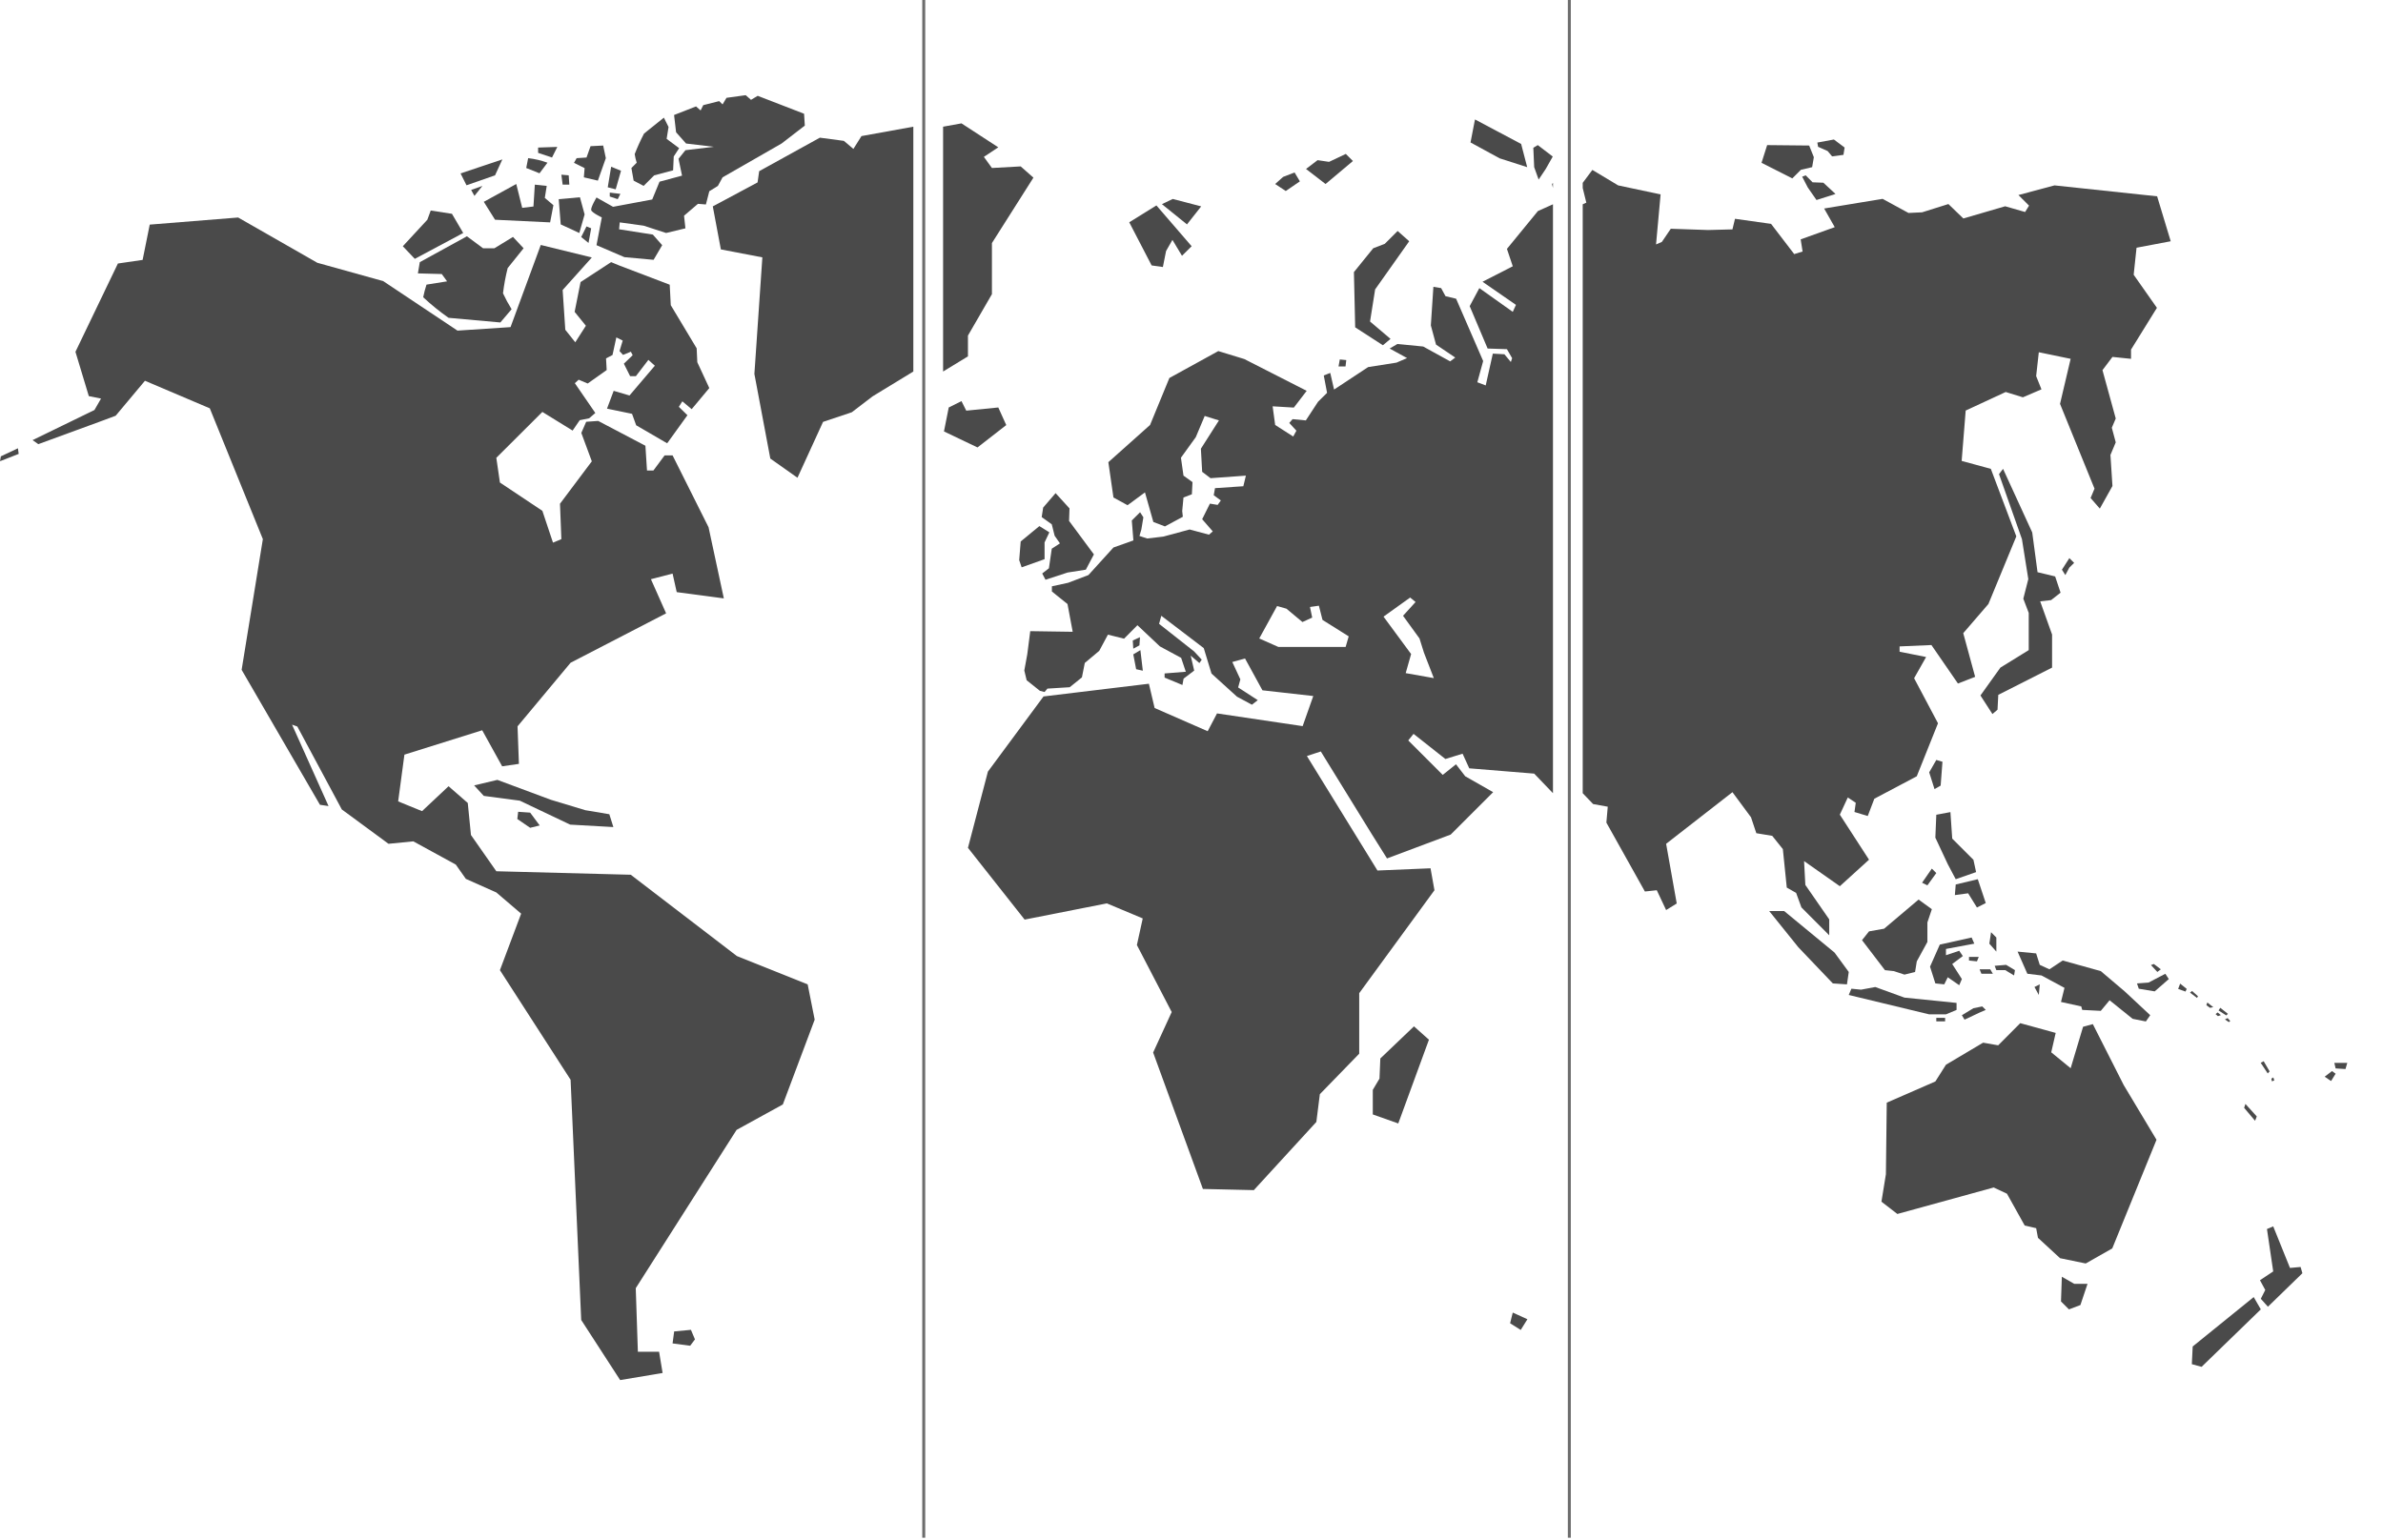<svg width="554" height="358" viewBox="0 0 554 358" fill="none" xmlns="http://www.w3.org/2000/svg">
<g clip-path="url(#clip0_23_604)">
<path d="M159.815 96.551L155.103 103.083L147.899 98.893L146.937 96.231L141.115 95.023L142.669 90.881L146.345 91.966L152.241 85.039L150.736 83.683L147.825 87.48H146.493L145.037 84.571L147.085 82.599L146.666 81.785L144.84 82.525L144.026 81.638L144.766 79.197L143.286 78.458L142.398 82.55L140.893 83.338L141.041 86.05L136.625 89.18L134.528 88.293L133.64 89.107L138.401 96.033L136.97 97.266L134.774 97.71L133.122 100.125L126.09 95.787L115.384 106.46L116.222 112.204L126.09 118.786L128.558 126.181L130.506 125.367L130.186 117.134L137.587 107.274L135.145 100.668L136.279 98.079L139.067 97.882L150.045 103.65L150.415 109.418H151.896L154.511 105.893H156.361L164.724 122.606L168.277 139.147L157.323 137.692L156.361 133.379L151.328 134.685L154.856 142.622L132.653 154.109L120.318 168.9L120.638 177.626L116.74 178.193L112.102 169.812L94.019 175.481L92.564 186.352L98.114 188.62L104.282 182.827L108.747 186.722L109.487 194.166L115.384 202.597L146.641 203.41L171.311 222.317L187.766 228.899L189.395 237.107L181.993 256.827L171.237 262.743L147.8 299.546L148.294 314.337H153.228L154.042 319.267L144.174 320.918L135.12 306.941L132.653 251.084L116.222 225.595L121.156 212.457L115.384 207.527L108.303 204.371L105.96 201.044L96.091 195.645L90.319 196.212L79.464 188.226L69.127 168.949L67.893 168.505L76.38 187.437L74.382 187.141L56.175 155.761L61.109 125.367L48.774 94.949L33.7 88.54L26.891 96.674L23.857 97.808L8.906 103.281L7.574 102.344L21.957 95.343L23.487 92.681L20.649 92.114L17.541 81.81L27.409 61.276L33.157 60.438L34.81 52.23L55.361 50.578L73.765 61.104L89.085 65.368L106.354 76.88L118.689 76.067L125.72 56.963L137.587 59.871L130.803 67.439L131.419 76.683L133.738 79.592L136.205 75.746L133.59 72.517L134.972 65.59L142.077 60.956L143.927 61.72L155.695 66.206L155.942 70.964L161.961 80.997L162.109 84.226L164.897 90.24L160.802 95.146L158.631 93.322L157.817 94.604L159.815 96.551Z" fill="#4A4A4A"/>
<path d="M0.197 106.116L0 107.25L4.342 105.549L4.169 104.242L0.197 106.116Z" fill="#4A4A4A"/>
<path d="M142.594 192.321L141.657 189.338L136.081 188.402L128.088 185.986L115.629 181.352L110.227 182.633L112.472 185.074L120.835 186.183L132.553 191.754L142.594 192.321Z" fill="#4A4A4A"/>
<path d="M120.266 190.446L123.251 192.492L125.471 191.949L123.251 188.967L120.463 188.77L120.266 190.446Z" fill="#4A4A4A"/>
<path d="M156.729 309.604L156.359 312.39L160.455 312.932L161.565 311.453L160.627 309.234L156.729 309.604Z" fill="#4A4A4A"/>
<path d="M121.724 57.731L119.257 55.093L114.94 57.731H112.3L108.55 54.945L97.596 60.96L97.152 63.573L102.703 63.721L103.937 65.422L99.151 66.186C98.838 67.148 98.583 68.127 98.386 69.119C100.236 70.851 102.206 72.449 104.282 73.901L116.321 74.986L118.936 71.905C118.198 70.712 117.531 69.478 116.938 68.207C117.172 66.23 117.535 64.27 118.023 62.34L121.724 57.731Z" fill="#4A4A4A"/>
<path d="M107.686 54.179L105.071 49.717L100.137 48.953L99.347 51.098L93.648 57.26L96.436 60.194L107.686 54.179Z" fill="#4A4A4A"/>
<path d="M115.088 51.096L127.892 51.712L128.656 47.719L126.658 46.018L127.102 43.233L124.339 42.937L124.018 48.015L121.403 48.335L120.022 42.789L112.473 46.93L115.088 51.096Z" fill="#4A4A4A"/>
<path d="M109.535 44.171L110.3 45.551L112.15 43.234L109.535 44.171Z" fill="#4A4A4A"/>
<path d="M115.088 40.768L116.79 37.07L107.07 40.324L108.452 43.085L115.088 40.768Z" fill="#4A4A4A"/>
<path d="M127.274 37.833C125.824 37.306 124.317 36.95 122.784 36.773L122.34 39.066L125.424 40.298L127.274 37.833Z" fill="#4A4A4A"/>
<path d="M129.567 34.164L125.102 34.312V35.544L128.333 36.629L129.567 34.164Z" fill="#4A4A4A"/>
<path d="M134.677 54.178L135.91 49.864L134.825 45.871L129.891 46.315L130.359 52.182L134.677 54.178Z" fill="#4A4A4A"/>
<path d="M136.819 56.494L137.436 53.092L136.351 52.648L135.117 55.114L136.819 56.494Z" fill="#4A4A4A"/>
<path d="M159.496 33.373L165.96 34.138L159.348 34.926L157.744 36.923L158.559 40.842L153.328 42.248L151.626 46.389L142.523 48.09L138.674 45.92C138.674 45.92 137.293 48.237 137.441 48.854C137.589 49.47 139.908 50.555 139.908 50.555L138.674 57.013L145.163 59.798L151.947 60.415L153.945 57.013L151.774 54.548L143.929 53.316L144.077 51.713L149.628 52.477L154.858 54.178L159.348 53.094L159.027 50.16L162.259 47.399L164.109 47.547L164.899 44.466L166.897 43.233L167.983 41.237L181.699 33.373L187.102 29.207L186.929 26.447L176.149 22.281L174.594 23.217L173.361 22.133L168.895 22.749L167.983 24.277L167.193 23.513L163.493 24.45L162.876 25.683L161.815 24.746L156.708 26.742L157.177 30.76L159.496 33.373Z" fill="#4A4A4A"/>
<path d="M147.307 42.002L149.626 43.234L152.093 40.769L156.485 39.611L156.633 36.381L157.891 34.459L154.98 32.289L155.424 29.529L154.338 27.359L149.725 31.057C148.913 32.61 148.188 34.206 147.554 35.839C147.656 36.516 147.813 37.184 148.023 37.836L146.789 39.068L147.307 42.002Z" fill="#4A4A4A"/>
<path d="M144.373 39.71L142.079 38.773L141.289 43.556L143.139 44.024L144.373 39.71Z" fill="#4A4A4A"/>
<path d="M144.225 45.081L141.758 44.785V45.697L143.608 46.313L144.225 45.081Z" fill="#4A4A4A"/>
<path d="M135.736 41.239L138.992 42.003L140.843 36.777L140.226 33.844L137.29 33.992L136.353 36.629L134.058 36.777L133.441 37.862L135.908 39.094L135.736 41.239Z" fill="#4A4A4A"/>
<path d="M132.358 42.938L132.21 40.769L130.508 40.621L130.804 42.938H132.358Z" fill="#4A4A4A"/>
<path d="M218.111 78.037L223.686 68.399V56.518L233.332 41.309L230.372 38.696L223.686 39.065L221.811 36.477L225.166 34.258L216.606 28.688L200.274 31.645L198.399 34.628L196.179 32.755L190.603 32.015L176.492 39.805L176.122 42.418L165.711 47.989L167.586 57.997L177.232 59.846L175.382 86.961L179.082 106.632L185.398 111.094L191.343 98.103L198.029 95.86L202.864 92.162L218.111 82.869V78.037Z" fill="#4A4A4A"/>
</g>
<g clip-path="url(#clip1_23_604)">
<path d="M225.029 78.037L230.604 68.399V56.518L240.25 41.309L237.29 38.696L230.604 39.065L228.729 36.477L232.084 34.258L223.524 28.688L207.192 31.645L205.317 34.628L203.097 32.755L197.521 32.015L183.41 39.805L183.04 42.418L172.629 47.989L174.504 57.997L184.15 59.846L182.3 86.961L186 106.632L192.316 111.094L198.261 98.103L204.947 95.86L209.782 92.162L225.029 82.869V78.037Z" fill="#4A4A4A"/>
<path d="M233.935 98.844L232.084 94.752L224.634 95.492L223.524 93.273L220.563 94.752L219.453 100.323L227.249 104.046L233.935 98.844Z" fill="#4A4A4A"/>
<path d="M270.348 62.091L271.088 58.369L272.568 55.781L274.789 59.478L277.033 57.26L268.843 47.77L262.527 51.689L267.733 61.722L270.348 62.091Z" fill="#4A4A4A"/>
<path d="M279.253 47.991L272.641 46.266L270.125 47.474L275.947 52.182L279.253 47.991Z" fill="#4A4A4A"/>
<path d="M302.197 42.172L300.964 40.102L298.299 41.137L296.449 42.788L298.916 44.415L302.197 42.172Z" fill="#4A4A4A"/>
<path d="M314.529 37.441L312.876 35.789L308.978 37.638L306.314 37.243L303.625 39.289L308.164 42.79L314.529 37.441Z" fill="#4A4A4A"/>
<path d="M355.041 38.87L353.635 33.472L342.903 27.777L341.867 33.127L348.652 36.824L355.041 38.87Z" fill="#4A4A4A"/>
<path d="M357.702 41.754L359.355 39.288L360.983 36.404L357.505 33.742L356.469 34.358L356.666 38.87L357.702 41.754Z" fill="#4A4A4A"/>
<path d="M351.07 307.708L353.537 309.261L355.092 306.772L351.687 305.219L351.07 307.708Z" fill="#4A4A4A"/>
<path d="M320.9 246.133L320.703 250.817L319.148 253.43V259.148L325.069 261.244L332.199 241.77L328.721 238.664L320.9 246.133Z" fill="#4A4A4A"/>
<path d="M312.808 85.213L312.981 83.734L311.476 83.586L311.18 85.213H312.808Z" fill="#4A4A4A"/>
<path d="M321.493 80.284L323.269 78.805L318.508 74.762L319.692 67.293L327.611 56.102L324.922 53.711L321.937 56.694L319.248 57.729L314.758 63.275L315.054 76.118L321.493 80.284Z" fill="#4A4A4A"/>
<path d="M470.723 43.111L462.335 45.354L464.802 47.819L463.889 49.298L459.251 47.967L449.531 50.802L446.053 47.449L439.935 49.372L436.777 49.52L430.757 46.241L417.164 48.484L419.631 52.823L411.712 55.658L412.156 58.492L410.207 59.084L404.829 52.059L396.441 50.876L395.849 53.34L390.174 53.489L381.515 53.193L379.443 56.249L378.086 56.841L379.147 45.206L369.279 43.111L363.284 39.512L360.817 42.815L361.878 47.129L357.536 49.076L350.332 57.876L351.689 61.919L344.658 65.518L352.429 70.892L351.689 72.519L343.918 66.997L341.673 71.187L345.842 81.047L350.332 81.195L351.541 83.291L351.245 84.178L349.74 82.379L347.051 82.231L345.398 89.626L343.449 88.886L344.806 83.956L338.515 69.462L336.048 68.87L335.036 66.997L333.235 66.701L332.643 75.674L333.852 80.135L338.317 83.143L337.133 84.03L330.867 80.579L324.872 79.987L323.071 81.047L327.117 83.266L324.65 84.326L318.063 85.361L310.144 90.587L309.256 86.717L307.751 87.309L308.516 91.351L306.419 93.422L303.582 97.76L300.498 97.465L299.733 98.352L301.386 100.152L300.646 101.507L296.452 98.82L295.86 94.482L300.794 94.778L303.779 90.883L289.273 83.488L283.229 81.639L271.856 87.9L267.366 98.82L257.67 107.473L258.854 115.681L262.135 117.481L266.181 114.498L268.13 121.375L270.819 122.411L274.989 120.168L274.841 118.836L275.137 115.681L277.086 114.942L277.234 112.107L275.137 110.603L274.545 106.437L277.998 101.655L280.071 96.725L283.377 97.76L279.183 104.342L279.479 109.716L281.428 111.195L289.643 110.603L289.051 113.068L282.464 113.512L282.168 115.164L283.821 116.371L283.081 117.407L281.28 117.111L279.479 120.735L281.946 123.569L281.058 124.333L276.568 123.126L270.449 124.777L266.699 125.221L264.898 124.629L265.343 123.126L265.811 120.291L265.047 119.108L263.122 121.03L263.492 125.665L258.854 127.316L253.032 133.725L248.295 135.525L244.545 136.338V137.546L248.172 140.455L249.381 146.913L239.513 146.765L238.822 152.139L238.131 155.911L238.674 158.178L241.758 160.643L242.843 160.915L243.509 160.126L248.69 159.805L251.527 157.513L252.193 154.16L255.548 151.35L257.571 147.579L261.321 148.515L264.43 145.385L269.66 150.315L274.594 152.977L275.679 156.206L270.745 156.601V157.562L274.89 159.288L275.161 157.809L277.628 155.935L276.814 152.459L278.837 154.185L279.38 153.396L277.628 151.498L269.463 145.064L269.981 143.191L279.849 150.709L281.65 156.625L287.571 161.999L291.049 163.873L292.406 162.813L287.842 159.855L288.36 157.981L286.485 153.939L289.445 153.125L293.491 160.52L305.309 161.851L302.841 168.852L282.933 165.894L280.762 170.035L268.426 164.637L267.094 158.992L242.597 161.95L229.669 179.427L225.031 197.151L238.205 213.839L257.325 210.067L265.663 213.568L264.306 219.755L272.398 235.334L268.081 244.75L279.651 276.475L291.493 276.746L306.024 260.896L306.838 254.438L315.991 245.021V230.946L333.482 207.011L332.569 201.908L320.234 202.426L303.828 175.803L307.06 174.743L318.927 193.995L322.454 199.616L337.257 194.069L347.125 184.209L340.636 180.512L338.49 177.726L335.406 180.191L327.388 172.18L328.622 170.651L336.023 176.494L340.02 175.261L341.574 178.663L356.672 179.895L363.456 186.97L366.861 187.586L366.54 191.284L375.496 207.306L378.259 207.011L380.43 211.62L382.897 210.092L380.43 196.214L395.849 184.209L400.166 190.051L401.399 193.749L405.1 194.365L407.567 197.446L408.48 206.394L410.651 207.627L411.884 211.004L418.348 217.487V213.789L412.797 205.778L412.501 200.232L420.815 206.074L427.599 199.911L420.815 189.435L422.665 185.442L424.516 186.674L424.219 188.819L427.303 189.755L428.833 185.737L438.701 180.512L443.635 168.186L438.084 157.71L440.872 152.78L434.704 151.547V150.315L442.105 149.994L448.273 158.943L452.27 157.39L449.507 147.234L455.353 140.455L461.842 124.728L455.921 109.026L449.137 107.177L450.074 95.468L459.375 91.154L463.371 92.387L467.689 90.538L466.455 87.457L467.072 81.91L474.473 83.439L472.006 93.915L480.024 113.635L479.111 115.804L481.257 118.269L484.193 113.019L483.724 105.796L484.958 102.863L484.045 99.461L484.958 97.317L481.874 86.076L484.193 82.995L488.51 83.439V81.294L494.53 71.582L489.127 63.891L489.793 57.605L497.737 56.101L494.579 45.65L470.723 43.111ZM312.833 150.438H297.192L292.751 148.466L296.896 140.923L299.067 141.539L302.792 144.645L305.062 143.61L304.544 141.145L306.616 140.849L307.455 144.152L313.548 147.973L312.833 150.438ZM326.796 156.527L328.055 152.09L321.64 143.388L327.833 138.951L329.091 139.986L326.18 143.191L330.004 148.466L331.04 151.769L333.334 157.685L326.796 156.527Z" fill="#4A4A4A"/>
<path d="M245.182 124.581L246.415 126.356L244.516 127.589L243.849 132.149L242.295 133.357L243.06 134.811L248.191 133.135L252.435 132.469L254.31 128.92L248.537 121.13L248.636 118.222L245.404 114.672L242.517 118.024L242.172 120.243L244.516 121.919L245.182 124.581Z" fill="#4A4A4A"/>
<path d="M236.945 130.249L237.513 131.925L242.842 130.027V126.132L243.952 123.79L241.633 122.336L237.291 125.91L236.945 130.249Z" fill="#4A4A4A"/>
<path d="M263.467 150.834L264.898 150.07L265.021 148.172L263.344 148.936L263.467 150.834Z" fill="#4A4A4A"/>
<path d="M264.131 155.617L265.685 155.962L265.118 151.18L263.465 152.166L264.131 155.617Z" fill="#4A4A4A"/>
</g>
<g clip-path="url(#clip2_23_604)">
<path d="M465.052 155.243L460.414 161.726L463.202 166.04L464.386 165.029L464.559 161.578L477.067 155.243V147.552L474.303 139.836L476.844 139.541L479.04 137.815L477.782 134.044L473.687 133.057L472.453 123.814L465.669 109.023L464.731 110.256L470.06 125.367L471.54 134.66L470.381 139.22L471.639 142.523V151.175L465.052 155.243Z" fill="#4A4A4A"/>
<path d="M477.633 43.111L469.245 45.354L471.712 47.819L470.8 49.298L466.162 47.967L456.441 50.802L452.963 47.449L446.845 49.372L443.687 49.52L437.667 46.241L424.074 48.484L426.541 52.823L418.622 55.658L419.066 58.492L417.117 59.084L411.739 52.059L403.351 50.876L402.759 53.34L397.085 53.489L388.425 53.193L386.353 56.249L384.996 56.841L386.057 45.206L376.189 43.111L370.194 39.512L367.727 42.815L368.788 47.129L364.446 49.076L357.242 57.876L358.599 61.919L351.568 65.518L359.339 70.892L358.599 72.519L350.828 66.997L348.583 71.187L352.752 81.047L357.242 81.195L358.451 83.291L358.155 84.178L356.65 82.379L353.961 82.231L352.308 89.626L350.359 88.886L351.716 83.956L345.425 69.462L342.958 68.87L341.946 66.997L340.145 66.701L339.553 75.674L340.762 80.135L345.228 83.143L344.043 84.03L337.777 80.579L331.782 79.987L329.981 81.047L334.027 83.266L331.56 84.326L324.973 85.361L317.054 90.587L316.166 86.717L314.661 87.309L315.426 91.351L313.329 93.422L310.492 97.76L307.408 97.465L306.643 98.352L308.296 100.152L307.556 101.507L303.362 98.82L302.77 94.482L307.704 94.778L310.689 90.883L296.183 83.488L290.139 81.639L278.766 87.9L274.276 98.82L264.58 107.473L265.764 115.681L269.046 117.481L273.092 114.498L275.04 121.375L277.73 122.411L281.899 120.168L281.751 118.836L282.047 115.681L283.996 114.942L284.144 112.107L282.047 110.603L281.455 106.437L284.909 101.655L286.981 96.725L290.287 97.76L286.093 104.342L286.389 109.716L288.338 111.195L296.553 110.603L295.961 113.068L289.374 113.512L289.078 115.164L290.731 116.371L289.991 117.407L288.19 117.111L286.389 120.735L288.856 123.569L287.968 124.333L283.478 123.126L277.359 124.777L273.61 125.221L271.809 124.629L272.253 123.126L272.721 120.291L271.957 119.108L270.032 121.03L270.402 125.665L265.764 127.316L259.942 133.725L255.206 135.525L251.456 136.338V137.546L255.082 140.455L256.291 146.913L246.423 146.765L245.732 152.139L245.041 155.911L245.584 158.178L248.668 160.643L249.753 160.915L250.419 160.126L255.6 159.805L258.437 157.513L259.103 154.16L262.459 151.35L264.482 147.579L268.231 148.515L271.34 145.385L276.57 150.315L281.504 152.977L282.59 156.206L277.656 156.601V157.562L281.8 159.288L282.072 157.809L284.539 155.935L283.724 152.459L285.747 154.185L286.29 153.396L284.539 151.498L276.373 145.064L276.891 143.191L286.759 150.709L288.56 156.625L294.481 161.999L297.959 163.873L299.316 162.813L294.752 159.855L295.27 157.981L293.395 153.939L296.356 153.125L300.402 160.52L312.219 161.851L309.752 168.852L289.843 165.894L287.672 170.035L275.337 164.637L274.004 158.992L249.507 161.95L236.579 179.427L231.941 197.151L245.115 213.839L264.235 210.067L272.573 213.568L271.217 219.755L279.308 235.334L274.991 244.75L286.562 276.475L298.403 276.746L312.934 260.896L313.748 254.438L322.901 245.021V230.946L340.392 207.011L339.479 201.908L327.144 202.426L310.738 175.803L313.97 174.743L325.837 193.995L329.365 199.616L344.167 194.069L354.035 184.209L347.547 180.512L345.4 177.726L342.316 180.191L334.299 172.18L335.532 170.651L342.933 176.494L346.93 175.261L348.484 178.663L363.582 179.895L370.367 186.97L373.771 187.586L373.45 191.284L382.406 207.306L385.169 207.011L387.34 211.62L389.807 210.092L387.34 196.214L402.759 184.209L407.076 190.051L408.31 193.749L412.01 194.365L414.477 197.446L415.39 206.394L417.561 207.627L418.794 211.004L425.258 217.487V213.789L419.707 205.778L419.411 200.232L427.725 206.074L434.51 199.911L427.725 189.435L429.575 185.442L431.426 186.674L431.13 188.819L434.213 189.755L435.743 185.737L445.611 180.512L450.545 168.186L444.994 157.71L447.782 152.78L441.615 151.547V150.315L449.016 149.994L455.183 158.943L459.18 157.39L456.417 147.234L462.264 140.455L468.752 124.728L462.831 109.026L456.047 107.177L456.984 95.468L466.285 91.154L470.282 92.387L474.599 90.538L473.365 87.457L473.982 81.91L481.383 83.439L478.916 93.915L486.934 113.635L486.021 115.804L488.167 118.269L491.103 113.019L490.635 105.796L491.868 102.863L490.955 99.461L491.868 97.317L488.784 86.076L491.103 82.995L495.421 83.439V81.294L501.44 71.582L496.037 63.891L496.703 57.605L504.647 56.101L501.489 45.65L477.633 43.111ZM319.743 150.438H304.102L299.661 148.466L303.806 140.923L305.977 141.539L309.702 144.645L311.972 143.61L311.454 141.145L313.526 140.849L314.365 144.152L320.459 147.973L319.743 150.438ZM333.707 156.527L334.965 152.09L328.55 143.388L334.743 138.951L336.001 139.986L333.09 143.191L336.914 148.466L337.95 151.769L340.244 157.685L333.707 156.527Z" fill="#4A4A4A"/>
<path d="M421.386 42.392L419.783 40.766L418.969 41.086L420.276 43.6L422.299 46.509L426.715 45.104L423.903 42.491L421.386 42.392Z" fill="#4A4A4A"/>
<path d="M418.672 39.486L421.287 38.87L421.682 36.552L420.597 33.841L410.827 33.742L409.52 37.859L416.674 41.482L418.672 39.486Z" fill="#4A4A4A"/>
<path d="M424.889 35.124L425.925 36.357L428.565 36.012L428.836 34.311L426.345 32.438L422.496 33.152L422.669 34.138L424.889 35.124Z" fill="#4A4A4A"/>
<path d="M448.5 179.599L449.734 183.494L451.164 182.68L451.584 177.134L450.153 176.715L448.5 179.599Z" fill="#4A4A4A"/>
<path d="M448.077 205.879L450.15 203.02L449.113 201.984L446.844 205.263L448.077 205.879Z" fill="#4A4A4A"/>
<path d="M453.852 195.006L453.433 188.844L450.152 189.46L449.93 194.784L452.816 200.947L454.666 204.447L459.403 202.796L458.786 199.936L453.852 195.006Z" fill="#4A4A4A"/>
<path d="M454.666 205.678L454.469 208.143L457.553 207.724L459.6 211.027L461.648 209.992L459.798 204.445L454.666 205.678Z" fill="#4A4A4A"/>
<path d="M426.494 221.507L414.775 211.844H411.297L418.081 220.274L426.099 228.68L429.38 228.902L429.8 226.018L426.494 221.507Z" fill="#4A4A4A"/>
<path d="M452.395 235.875L454.862 234.84V233.213L442.749 231.981L435.964 229.516L432.659 230.132L430.414 229.91L429.797 231.364L448.497 235.875H452.395Z" fill="#4A4A4A"/>
<path d="M452.2 236.688H450.152V237.501H452.2V236.688Z" fill="#4A4A4A"/>
<path d="M460.218 235.457L461.648 234.841L460.834 234.027L458.787 234.446L456.098 236.073L456.714 237.109L460.218 235.457Z" fill="#4A4A4A"/>
<path d="M438.014 215.959L434.511 216.575L432.883 218.621L438.212 225.597L440.284 225.819L442.751 226.632L445.218 226.016L445.613 223.551L448.08 219.04V214.504L449.116 211.423L446.032 209.18L438.014 215.959Z" fill="#4A4A4A"/>
<path d="M450.965 219.655L448.695 224.783L449.929 228.677L452.001 228.899L452.815 227.248L455.48 229.097L456.096 227.667L453.851 224.166L456.318 222.318L455.48 221.085L452.396 222.121V220.666L458.983 219.434L458.366 218.004L450.965 219.655Z" fill="#4A4A4A"/>
<path d="M486.542 238.144L484.272 238.76L481.386 248.398L476.871 244.701L477.907 240.19L469.667 237.922L464.536 243.074L461.033 242.458L452.398 247.585L449.931 251.48L438.632 256.41L438.435 273.049L437.398 279.433L441.099 282.292L463.5 276.13L466.583 277.584L470.703 284.979L473.368 285.596L473.787 287.839L478.919 292.572L484.889 293.804L491.056 290.304L501.344 265.037L493.721 252.318L486.542 238.144Z" fill="#4A4A4A"/>
<path d="M479.338 296.887L479.141 302.63L480.991 304.479L483.655 303.468L485.308 298.538H482.224L479.338 296.887Z" fill="#4A4A4A"/>
<path d="M509.756 313.104L509.559 317.221L511.828 317.837L525.594 304.477L523.941 301.617L509.756 313.104Z" fill="#4A4A4A"/>
<path d="M532.376 294.839L528.478 285.176L527.023 285.792L528.478 295.652L525.395 297.698L526.628 299.966L525.592 302.012L527.245 303.861L535.263 296.071L534.843 294.617L532.376 294.839Z" fill="#4A4A4A"/>
<path d="M459.6 223.551L460.02 222.516H457.75V223.354L459.6 223.551Z" fill="#4A4A4A"/>
<path d="M464.113 218.006L462.879 216.773L462.484 219.436L464.113 221.284V218.006Z" fill="#4A4A4A"/>
<path d="M462.686 225.398H460.219L460.638 226.434H463.303L462.686 225.398Z" fill="#4A4A4A"/>
<path d="M466.186 225.596L468.233 226.828L468.431 225.596L466.383 224.363L463.719 224.585L464.113 225.596H466.186Z" fill="#4A4A4A"/>
<path d="M474.206 228.898L472.973 229.515L473.984 231.363L474.206 228.898Z" fill="#4A4A4A"/>
<path d="M474.203 224.363L473.364 221.7L469.047 221.281L471.317 226.433L474.598 226.828L479.951 229.712L479.137 232.99L483.849 234.025L484.071 234.839L488.388 235.061L490.436 232.596L495.79 236.91L498.873 237.526L499.885 236.071L493.939 230.525L488.388 225.817L479.532 223.352L476.448 225.398L474.203 224.363Z" fill="#4A4A4A"/>
<path d="M499.494 228.483L496.805 228.681L497.224 229.913L500.925 230.529L504.206 227.67L503.392 226.438L499.494 228.483Z" fill="#4A4A4A"/>
<path d="M500.725 224.164L500.059 224.411L501.539 226.013L502.353 225.397L500.725 224.164Z" fill="#4A4A4A"/>
<path d="M506.375 229.959L508.077 230.575L508.373 229.959L506.844 228.727L506.375 229.959Z" fill="#4A4A4A"/>
<path d="M510.987 231.662L509.605 230.43L509.137 230.824L510.765 232.057L510.987 231.662Z" fill="#4A4A4A"/>
<path d="M514.541 234.202L513.16 233.117L512.938 233.733L513.776 234.35L514.541 234.202Z" fill="#4A4A4A"/>
<path d="M517.944 235.753L516.168 234.348L515.773 234.964L517.55 236.122L517.944 235.753Z" fill="#4A4A4A"/>
<path d="M516.316 236.046L515.551 235.43L515.082 235.824L515.625 236.292L516.316 236.046Z" fill="#4A4A4A"/>
<path d="M517.254 237.059L518.167 237.675L518.487 237.428L517.871 236.738L517.254 237.059Z" fill="#4A4A4A"/>
<path d="M524.655 259.612L522.015 256.703L521.719 257.615L524.26 260.623L524.655 259.612Z" fill="#4A4A4A"/>
<path d="M527.643 249.14L526.261 246.773L525.57 247.143L527.199 249.608L527.643 249.14Z" fill="#4A4A4A"/>
<path d="M528.726 251.233L528.504 250.543L528.035 250.839L528.183 251.455L528.726 251.233Z" fill="#4A4A4A"/>
<path d="M540.445 250.369L541.926 251.38L542.986 249.679L542.148 249.062L540.445 250.369Z" fill="#4A4A4A"/>
<path d="M542.688 247.164L542.984 248.446L545.278 248.594L545.697 247.164H542.688Z" fill="#4A4A4A"/>
<path d="M481.086 131.975L482.196 130.891L481.086 129.781L479.359 132.468L480.149 133.725L481.086 131.975Z" fill="#4A4A4A"/>
</g>
<line x1="214.752" y1="1.51162e-08" x2="214.752" y2="357.576" stroke="#6D6D6D" stroke-width="0.692"/>
<line x1="364.838" y1="1.51162e-08" x2="364.838" y2="357.576" stroke="#6D6D6D" stroke-width="0.692"/>
<defs>
<clipPath id="clip0_23_604">
<rect width="212.332" height="298.787" fill="white" transform="translate(0 22.133)"/>
</clipPath>
<clipPath id="clip1_23_604">
<rect width="141.785" height="298.787" fill="white" transform="translate(219.25 22.133)"/>
</clipPath>
<clipPath id="clip2_23_604">
<rect width="186.05" height="298.787" fill="white" transform="translate(367.949 22.133)"/>
</clipPath>
</defs>
</svg>
